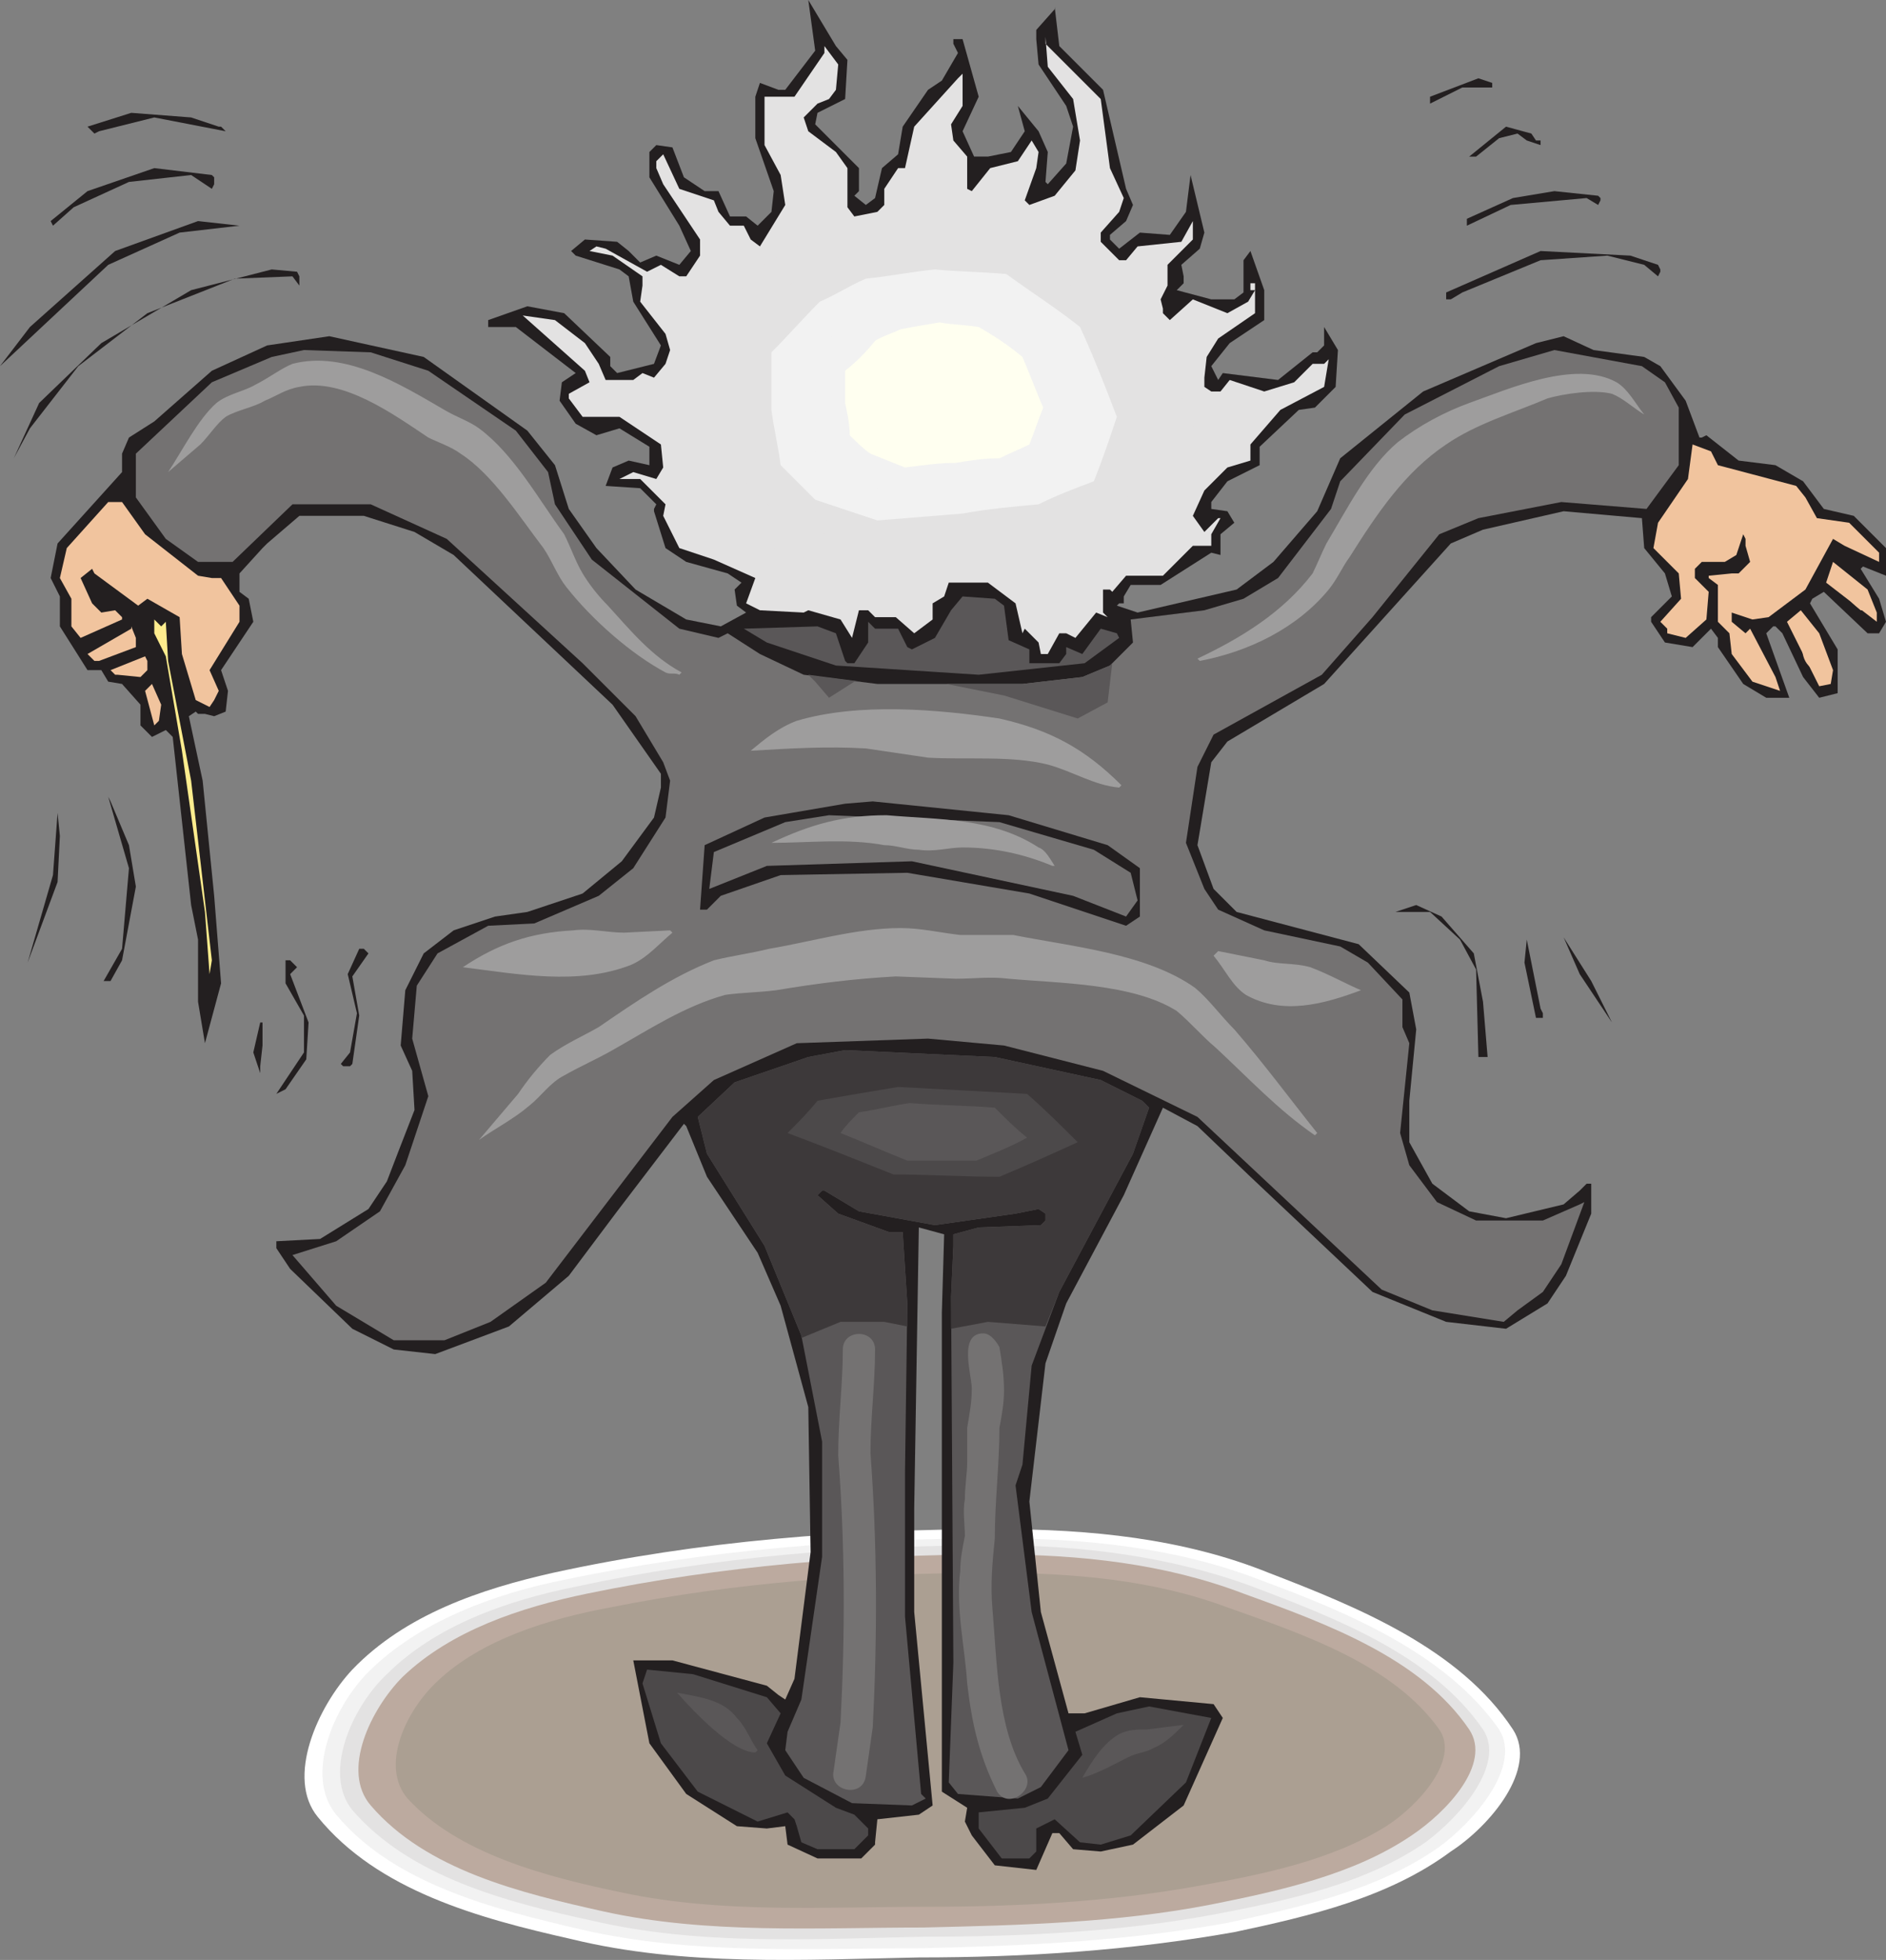 <svg xmlns="http://www.w3.org/2000/svg" width="614.25" height="638.306"><rect width="100%" height="100%" fill="#808080" stroke="none"/><path fill="#fff" fill-rule="evenodd" d="M114.75 543.75c17.25-18 42-26.25 65.25-31.5 48-10.5 96.75-14.25 144.75-14.25 30 0 60.75 3 88.5 14.25 29.25 11.25 62.25 24.75 79.5 51 8.25 12.75-7.5 31.5-20.25 39.75-20.25 15-45.75 21-70.5 26.25-33.75 6-68.25 8.25-102.75 8.25-37.5.75-76.5 3-113.25-6-30-6.75-63-15.75-82.5-39.75-10.5-12.75 0-36 11.25-48"/><path fill="#f2f2f2" fill-rule="evenodd" d="M120 544.5c16.5-16.5 41.25-25.5 63.75-30 46.5-9.75 93.75-13.5 141-13.5 28.5 0 58.5 3 85.5 13.5 28.5 10.5 60.75 24 78 48.75 7.5 12-8.25 30-19.5 38.25-20.25 14.25-45 19.5-69 24.75-33 6-66.75 7.5-99.75 8.25-36.75 0-74.25 2.25-110.25-6-29.25-6.75-61.5-15-80.25-37.5-10.5-12.75-.75-35.25 10.5-46.5"/><path fill="#e3e2e2" fill-rule="evenodd" d="M126 545.25c15.75-15.75 39-24 61.5-28.5 45-9.75 91.5-13.5 136.5-13.5 28.5 0 57.75 3.75 84 13.5 27.75 10.5 58.5 22.5 75 46.5 7.5 11.25-7.5 28.5-18.75 36.75-19.5 13.5-44.25 18.75-67.5 23.25-31.5 6-64.5 7.5-96 7.5-36 .75-72.75 3-108-5.25-27.75-6-59.25-14.25-78-36-9.75-12 0-33.75 11.25-44.25"/><path fill="#bcaa9f" fill-rule="evenodd" d="M131.25 546c15.75-15 38.25-22.5 60-27 43.5-9 88.5-12.75 132.75-12.75 27.75 0 55.5 3 81 12.75 27 9.75 57.75 21 73.5 44.25 7.5 11.25-7.5 27-18.75 34.5-18.75 12.75-42.75 18-65.25 22.5-30.75 6-62.25 6.75-93.75 7.5-34.5 0-70.5 2.25-104.25-5.25-27-6-57.75-13.5-75.75-34.5-9.75-11.25 0-31.5 10.5-42"/><path fill="#bcaa9f" fill-rule="evenodd" d="M136.5 546.75c15-14.25 37.5-21.75 58.5-25.5 42.75-9 86.25-12 129-12 26.25 0 54 3 78.75 12 26.25 9 55.5 20.25 70.5 42 7.5 10.5-6.75 25.5-17.25 33-18.75 12-41.25 17.25-63.75 21-30 5.25-60.75 6.75-90.75 6.75-33.75.75-68.25 3-101.25-4.5-27-5.25-56.25-13.5-73.5-32.25-9.75-11.25 0-30.75 9.75-40.5"/><path fill="#ab9f92" fill-rule="evenodd" d="M142.5 547.5c14.25-13.5 36-20.25 56.25-24 41.25-8.25 83.25-11.25 124.5-11.25 26.25 0 52.5 2.25 76.5 11.25 25.5 9 54 18.75 69 39.75C475.5 573 462 588 451.5 594.75c-18 11.25-40.5 15.75-61.5 19.5-29.25 5.25-59.25 6.75-88.5 6.75-32.25 0-66 2.25-98.25-4.5-25.5-5.25-54-12.75-70.5-30.75-9-10.5-.75-28.5 9.75-38.25"/><path fill="#231f20" fill-rule="evenodd" d="m276 19.5-.75 12.75-9 4.5-.75 3.75 14.25 14.25v7.5l-1.5 1.5 3.75 3 3-2.25 2.25-9.75 5.25-4.5 1.5-9 8.25-12 4.5-3 5.25-9-1.5-3v-1.5h3l5.25 18.75-5.25 11.25 3.75 8.25h4.5l7.5-1.5 4.5-6.75-2.25-8.25 6.75 8.25 3 6.75-.75 9.75.75.75 6-6.75 2.25-12-2.25-6.75-9-13.5-.75-8.25v-3l6-6.75v-.75L345 15l14.25 14.25 7.5 32.25 2.25 5.25-2.25 5.25-5.25 4.5V78l3 3 6.75-5.25 9.75.75 5.25-7.5 1.5-12 4.5 18.75-1.5 5.25-6 5.25.75 3.75v2.25l-2.25 2.25 11.25 3h7.5l3-2.25v-10.5l2.25-3 4.5 12.75v9.75l-11.25 7.5-6 7.5 2.25 4.5 1.5-2.25 18 2.25 11.25-9h1.5l2.25-2.25v-6l4.5 7.5-.75 12-6.75 6.75-5.25.75-12.75 12v6l-10.5 5.25-5.25 6.75v2.25l5.25.75 2.25 3.75-4.5 3.75v6.75l-3-.75-16.5 10.5h-9.75l-2.25 3.75v2.25h-1.5l-.75.75 6.75 2.25 32.25-7.5 12-9L429 166.5l7.5-17.25 27-21.75 36.75-15.75 9-2.25L519 114l16.5 2.25 5.25 3L549 130.5l4.5 12h.75l1.5-.75 10.5 8.25 12 1.5 9 5.25 6.75 9 9.75 2.25 10.5 10.5v9l-7.5-3-.75.75 6 9.75 2.25 7.5-2.25 3.75h-3.75L594 192.75l-3.75 2.25-.75 1.5 9 15v14.25l-6 1.5-5.25-6.75-6.75-14.25-2.25-2.25h-.75l-2.25 2.25 7.5 21h-7.5l-7.5-4.5-8.25-12v-3l-2.25-3-6 6-9-1.5-4.5-6.75V201l6.75-6.75-2.25-7.5-6.75-8.25-.75-9.75-25.5-2.25-26.25 6-10.5 4.5-41.25 45.75-31.5 18.75-5.25 6.75-4.5 27 5.25 14.25 7.5 7.5 39.75 10.5 16.5 15.75 2.25 12L459 358.5V372l7.5 13.5 12 9 12 2.25 18.75-4.5 5.25-4.5 2.25-2.25h1.5v9.75L510 415.5l-6 9-13.5 8.25-19.5-2.25-24-9.75-39.75-37.5-17.25-16.5-11.25-6-12.75 28.5-18.75 35.25-6.75 19.5-5.25 45 3.75 36 9 33h5.25l18-5.25 24 2.25 3 4.5L385.5 588 369 600.75 358.5 603l-9-.75L345 597h-2.25l-5.25 12-13.5-1.5-7.5-9.75-2.25-4.5.75-4.5-8.25-5.25v-156l.75-25.5-8.25-2.25-1.5 91.5V525l6 63-4.5 3-13.5 1.5-.75 7.5v.75l-4.5 4.5h-14.25l-9.75-4.5-.75-6-6 .75-9.75-.75-16.5-10.5-12-16.5-5.25-27H219l30.75 8.25 3.75 3 2.25 1.5 3-6.75L264 505.5l-.75-47.25-9-33-7.5-17.25-16.5-24.75-6.75-16.5-.75-.75L201 394.5l-15.75 21-19.5 16.5-24 9-13.5-1.5-13.5-6.75-20.25-19.5-4.5-6.75v-2.25l14.25-.75 15.75-9.75 6-9 3.75-9.75 5.25-13.5-.75-12.75-3.75-8.25 1.5-18 6-12 9.75-7.5 13.5-4.5 10.5-1.5 18-6 12.75-10.5 10.5-14.25 2.25-9.75V252l-15.75-22.5-51.75-48.75-12.75-7.5-16.5-5.25h-21L87 177l-1.5 1.5-7.5 8.25v6l3 2.25 1.5 7.5L72 218.25l2.25 6.75-.75 6.75-3.75 1.5-3-.75H64.5l-.75-.75-2.25 1.5 4.5 21 3.75 37.5 2.25 28.5-5.25 19.5-2.25-13.5V306l-2.25-11.25-6-54.75-2.25-2.25-4.5 2.25-3.75-3.75v-6.75l-6-6.75-4.5-.75-2.25-3.75h-4.5l-9-14.25v-9.75l-3-6L18.75 177l21-23.25v-6L42 142.5l8.25-5.25L69 120.75l18-8.25 20.25-3 30.75 6.75 33.75 24 9 11.25 4.5 14.25 9 12.75L207 192l16.5 9.75 11.25 2.25 8.25-4.5-3-2.25-.75-5.25 2.25-2.25-4.5-3-13.5-3.75-6.75-4.5-3.75-12v-.75l.75-1.5-5.25-5.25-11.25-.75 2.25-6 5.25-2.25 6.75 1.5v-6l-9.75-6-7.5 2.25-6.75-3.75-5.25-7.5.75-6 4.5-3-19.5-15h-9v-2.25l12.75-4.5 12 2.25 15 14.25v3l2.25 2.25 12-3 2.25-6-9-14.25-1.5-8.25-3-2.25-14.25-4.5-1.5-1.5 4.5-3.75 10.5.75 3.75 3 3.75 3.75 5.25-2.25 7.5 3 3.75-4.5-3.75-8.25-9.75-15.75V49.5l2.25-2.25L219 48l3.75 9.75 6.75 4.5h4.5l3.75 8.25H243l3.75 3 4.5-4.5.75-6.75L246 45V31.5l1.5-4.5 6 2.25h2.25l9.75-12.75L263.25 0l9 15 3.75 4.5"/><path fill="#e3e2e2" fill-rule="evenodd" d="m358.5 32.25 3 22.5 4.5 9.75-1.5 4.5-6 6.75v3l6 6h2.25l3.75-4.5 14.25-1.5L388.5 72v6l-8.25 8.25V93L378 97.5l.75 3v1.5l2.25 2.25 7.5-6.75 11.25 4.5 6.75-3.75 2.25-3.75h-1.5v-2.25h1.5V102l-12 8.25-3.75 6-.75 6.75v3l2.25 1.5h3l3-3.75 11.25 3.75 9.75-3 6-6h3.75l1.5-1.5-1.5 9-14.25 7.5-9.75 11.25V150l-7.5 2.25-7.5 7.5-3.75 8.25 3.75 5.25 4.5-4.5h.75l-3 5.25v3.75h-6l-9.75 9.75h-12l-4.5 5.25-.75-.75h-2.25v7.5l1.5 1.5-3.75-1.5-6.75 8.25-3-1.5H345l-3.75 6.75H339l-.75-3.75-4.5-4.5-.75 1.5-2.25-9.75-9-6.75H309l-1.5 4.5-3.75 2.25v5.25l-6 4.5-6-5.25H285l-2.25-2.25h-3l-2.25 9-3.75-6-10.5-3-1.5.75-14.25-.75-4.5-2.25 3-8.25-13.5-6-11.25-3.75L216 168l.75-3.75-8.25-8.25h-6.75l4.5-2.25 7.5 2.25 2.25-3.75-.75-7.5-13.5-9h-12l-4.5-6v-1.5l6.75-3.75-1.5-3.75-20.25-18 10.5 1.5 9.75 7.5 4.5 6.75 2.25 5.25h9l3-2.25L213 123l3.75-4.5 1.5-4.5-1.5-5.25-8.25-10.5.75-5.25v-3l-9.75-6.75-7.5-1.5 2.25-1.5 3 .75 13.5 7.5 4.5-2.25 6 3.75h2.25l4.5-6.75V78l-12-18-2.25-5.25V52.5l2.25-2.25 5.25 11.25 11.25 3.75L234 69l3.75 4.5h4.5l2.25 4.5 3 2.25 8.25-13.5-1.5-9.75-5.25-9.75V31.5h9.75l9.75-14.25V15l4.5 6-.75 8.25-2.25 3-3.75 1.5-4.5 4.5 1.5 4.5 9 6.75 3.75 5.25V67.5l2.25 3 7.5-1.5 2.25-2.25V61.5l4.5-6.75h2.25l3-13.5L312 25.5l1.5-1.5v10.5l-3.75 6 .75 5.25L315 51v10.5l1.5.75 6-7.5 9-2.25 4.5-6.75 2.25 3.75-.75 5.25-3.75 10.5 1.5 1.5 8.25-3 6.75-8.25 1.5-9.75-2.25-13.5-8.25-10.5-.75-9.75v2.25l18 18"/><path fill="#231f20" fill-rule="evenodd" d="M486 28.5h-9.75l-10.5 5.25V31.5l15.75-6L486 27v1.5M71.25 41.25H72l1.5 1.5-23.25-4.5-18 4.5-1.5.75-2.25-2.25 14.25-4.5 19.5 1.5 9 3m429 4.5h1.5v1.5l-4.5-1.5-3-2.25-6 1.5-7.5 6h-2.25l12-9.75 8.25 2.25 1.5 2.25m-430.5 12V60L69 61.5 62.25 57 42 59.25 24 67.5l-6.75 6-.75-1.5 12-9.75 21.75-7.5L69 57l.75.75m451.5 6.75v.75l-.75 1.5-3.75-2.25L492 66.75l-14.25 6.75v-2.25l15-6.75 13.5-2.25 14.25 1.5.75.75M58.5 75.75l-23.25 10.5-35.25 33 9.75-12.75L37.5 81.75l27-9.75L78 73.5l-19.5 2.25M540 86.25l.75 1.5v.75L540 90l-4.5-3.75-12-3-21.75 1.5-25.5 10.5-3.75 2.25H471v-2.25l30.75-13.5 29.25 1.5 9 3M97.5 90v3l-2.25-3-18.75.75L48 102l-22.5 17.25L9.75 139.5l-5.25 9.75 8.25-18L33 111.75 62.25 94.5l26.25-6.75 8.25.75.75 1.5"/><path fill="#747272" fill-rule="evenodd" d="m139.5 120.75 28.5 19.5 10.5 13.5 2.25 10.5 12 18 28.5 22.5 12.75 3 3-1.5 10.5 6.75 14.25 6.75 24 3H333l19.5-2.25 9-3.75 7.5-7.5-.75-7.5 24-3L405 195l11.25-6.75 17.25-22.5 3-9 21-21.75 30.75-15.75 18-5.25 28.5 5.25 7.5 5.25 4.5 8.25v18.75l-10.5 14.25-27.75-2.25-27 5.25-12.75 5.25L447 201l-16.5 18.75-35.25 19.5-5.25 10.5-3.75 24.75 6 15 4.5 6.75 15 6.75 24.75 5.25 9 5.25 11.25 12v9l2.25 5.25-3 29.25 3 10.5 9 12 12.75 6h21.75l12-5.25 1.5-.75-7.5 20.25-6 9-8.25 6-4.5 3.75-23.25-3.75L450 420l-60-56.25-30.75-15L327 340.5l-24.75-2.25-42.75 1.5-27 12-13.5 12-41.25 54-18 12.75-15 6h-16.5l-18.75-11.25-14.25-16.5 14.25-4.5 14.25-9.75 8.25-15 7.5-22.5-5.25-18.75 1.5-17.25 6.75-10.5 16.5-9 15-.75 21-9 11.25-9 10.5-16.5 1.5-12-2.25-6-9-15L189.75 216l-44.25-40.5-24.75-11.25h-25.5L75.75 183H64.5L54 175.5 44.25 162v-14.25L69 124.5l19.5-8.25L99 114l21.75.75 18.75 6"/><path fill="#f1c49e" fill-rule="evenodd" d="m559.5 151.5 25.5 6.75 3 3.75 3.75 6.75 10.5 1.5L612 180v3l-11.25-5.25-3.75-2.25-9 16.5-12 9-5.25.75-6.75-2.25v3l4.5 3.75 1.5-1.5 8.25 15.75 1.5 4.5-9-3-6.75-9-.75-6.75-3.75-3.75v-12l-3-2.25v-.75l7.5-.75h2.25L570 183l-1.5-5.25v-2.25l-.75-1.5-2.25 6.75-3.75 2.25h-7.5l-2.25 2.25v3l4.5 4.5-.75 9-6.75 6-6-1.5v-1.5l-2.25-2.25 6.75-7.5-.75-8.25-8.25-8.25 1.5-8.25 9.75-14.25 1.5-11.25 6 2.25 2.25 4.5M47.25 174l17.25 13.5 4.5.75h3l6 9v5.25l-9.75 15.75 3 6.75-1.5 3-1.5 2.25-4.5-2.25-4.5-15-.75-12-10.5-6-3 2.25-14.25-10.5-.75-1.5-3.75 3L30 196.5l3 3 4.5-.75 2.25 2.25v.75l-13.5 6-3-3.75v-9l-3.75-6.75 2.25-9.75 13.5-15h4.5l7.5 10.5"/><path fill="#f1c49e" fill-rule="evenodd" d="M611.25 199.5v3l-16.5-12.75L597 183l11.25 9 3 7.5"/><path fill="#5a5758" fill-rule="evenodd" d="m327 197.25 1.5 11.25 6.75 3v4.5H345l2.25-3v-2.25l5.25 2.25 6-8.25 5.25 1.5.75 1.5-11.25 8.25-34.5 3.75-46.5-3-22.5-7.5-7.5-4.5 24-.75 6 2.25 3 9 .75.75h2.25l4.5-6.75v-6.75l2.25 2.25h7.5l3 6 1.5.75 7.5-3.75 5.25-9 3.75-4.5 10.5.75 3 2.25"/><path fill="#f1c49e" fill-rule="evenodd" d="m597 218.25-.75 4.5-3.75.75-10.5-21 4.5-3.75 6 7.5 4.5 12"/><path fill="#feec8e" fill-rule="evenodd" d="m54 202.5.75 12.75 7.5 39 6.75 58.5-.75 4.5-1.5-20.25-7.5-52.5L54 213.75l-3.75-7.5v-4.5L52.5 204l1.5-1.5"/><path fill="#f1c49e" fill-rule="evenodd" d="m44.25 210.75-12 4.5h-1.5L28.5 213l14.25-8.25V204l1.5 3.75v3m3.75 7.5-2.25 2.25-7.5-.75h-.75l-1.5-1.5 11.25-4.5.75 1.5v3m3.75 16.5-1.5 1.5-3-11.25 2.25-2.25 3 6.75-.75 5.25"/><path fill="#231f20" fill-rule="evenodd" d="m42 275.25 2.25 13.5-4.5 24L36 319.5h-2.25l6-10.5L42 282.75l-6.75-23.25.75 1.5 6 14.25m318.75 0 10.5 7.5v15.75l-4.5 3-31.5-10.5-39.75-6.75-41.25.75-19.5 6.75-4.5 4.5H228l1.5-21 19.5-9 26.25-4.5 9-.75 44.25 4.5 32.25 9.75m-342 12L9 313.5l8.25-28.5 1.5-20.25.75 7.5-.75 15"/><path fill="#747272" fill-rule="evenodd" d="m356.25 276.75 12 7.5 2.25 9-3.75 5.25-17.25-6.75L297 280.5l-47.25 1.5-18.75 7.5 1.5-12 23.25-9.75L270 265.5l55.5 2.25 30.75 9"/><path fill="#231f20" fill-rule="evenodd" d="m480 310.5 3 15.75 1.5 18h-3l-.75-28.5-5.25-9.75-9.75-9H454.5l6.75-2.25 8.25 3.75 10.5 12m45 22.5-10.5-15.75-5.25-12 9 14.25L525 333m-22.5-3v1.5h-2.25l-3.75-18 .75-7.5 4.5 22.5.75 1.5M120 310.5l-5.25 7.5 2.25 12.75-2.25 15.75-.75.75h-2.25l-.75-.75 3-3.75 2.25-12.75-3-12.75L117 309h1.5l1.5 1.5M96.75 315l-2.25 2.25 6 15.75-.75 12-6.75 9.75-3 1.5 9-13.5v-12l-6-10.5v-7.5h1.5l2.25 2.25M85.5 340.5l-.75 6.75v2.25l-2.25-6.75 2.25-9.75h.75v7.5"/><path fill="#5a5758" fill-rule="evenodd" d="m358.5 351.75 13.5 6.75 2.25 2.25-5.25 15-24 45-9 24-3 32.25-2.25 6.75L336 525l12 45-9 12-7.5 3.75-19.5-1.5-3-3.75 1.5-39-.75-119.25.75-16.5V402l8.25-2.25L339 399l1.5-1.5v-2.25l-2.25-1.5-7.5 1.5L304.5 399l-24.75-4.5-11.25-6.75h-.75l-1.5 1.5 6.75 6 16.5 6h4.5l1.5 23.25-.75 54.75v47.25l5.25 57.75 1.5 1.5L297 588l-19.5-.75-15.75-8.25-6-9 .75-6 4.5-10.5 6.75-46.5v-37.5L261 435l-12-29.25-18.75-30-3-12 12-11.25 24-8.25 12-2.25 48.75 2.25 34.5 7.5"/><path fill="#4c494a" fill-rule="evenodd" d="m249.75 552.75 4.5 5.25-4.5 9.75 6 10.5 16.5 10.5 6 2.25 4.5 4.5v2.25l-4.5 4.5h-12L261 600l-1.5-5.25-.75-2.25-2.25-2.25-9.75 3-19.5-9.75-12-15.75-6-19.5 1.5-4.5 15 1.5 24 7.5m136.5 27.75-18 17.25-9.75 3-6.75-.75-8.25-7.5-6 3v7.5l-2.25 2.25h-9l-7.5-9.75v-5.25l15-1.5 7.5-3 11.25-14.25-2.25-7.5 13.5-6 10.5-2.25 20.25 3.75-8.25 21"/><path fill="#747272" fill-rule="evenodd" d="M285 439.5c0-6.75-10.5-6.75-10.5 0 0 11.25-1.5 22.5-1.5 34.5 2.25 29.25 2.25 58.5.75 87l-2.25 15.75c-1.5 6.75 9.75 9 10.5 1.5l2.25-15.75c1.5-29.25 1.5-59.25-.75-89.25 0-11.25 1.5-22.5 1.5-33.75m40.5-.75s-2.25-4.5-5.25-4.5c-8.25 0-3.75 13.5-3.75 18s-.75 8.25-1.5 12.75v11.25c0 3.75-.75 7.5-.75 12-.75 3.75 0 8.25 0 12-.75 3.75-1.5 7.5-1.5 11.25-1.5 12.75 1.5 24.75 2.25 36.75 1.5 12.75 3.75 23.25 9.75 35.25 3.75 6 12.75-.75 9-6-9-15-9-36-10.5-53.25-.75-8.25 0-15.75.75-23.25 0-12 1.5-24 1.5-36 .75-3.75 1.5-8.25 1.5-12 0-5.25-.75-9.75-1.5-14.25"/><path fill="#9e9d9d" fill-rule="evenodd" d="m156 371.25 12.75-15c3-4.5 6.75-9 10.5-12.75 5.25-3.75 10.5-6 15.75-9 12-8.25 24-16.5 37.5-21.75 6-1.5 12-2.25 18-3.75 13.5-2.25 28.5-6.75 42.75-6.75 6.75 0 12.75 1.5 19.5 2.25H330c18.75 3.75 43.5 6 59.25 17.25 4.5 3.75 8.25 9 12.75 13.5 9.75 11.25 18 22.5 27 33.75l-.75.75c-12-8.25-21.75-18.75-32.25-28.5-4.5-3.75-8.25-8.25-12.75-12-14.25-9-38.25-9-54.75-10.5-6-.75-11.25 0-17.25 0l-19.5-.75c-13.5.75-25.5 2.25-39 4.5-6 .75-11.25.75-16.5 1.5-13.5 3.75-24.75 11.25-36.75 18-5.25 3-10.5 5.25-15.75 8.25-4.5 2.25-7.5 6.75-11.25 9.75-5.25 4.5-11.25 7.5-16.5 11.25M150.75 315c11.25-7.5 21.75-11.25 36-12 5.25-.75 11.25.75 16.5.75l15-.75.75.75c-4.5 3.75-8.25 8.25-13.5 10.5-17.25 6.75-36.75 3-54.75.75m292.5 7.5c-12 4.5-25.5 8.25-37.5 1.5-4.5-3-6.75-8.25-10.5-12.75l1.5-1.5 15 3c4.5 1.5 9.75.75 15 2.25 6 2.25 11.25 5.25 16.5 7.5m-192-48c12.75-6 23.25-9 37.5-9 17.25 1.5 34.5.75 49.5 10.5 2.25.75 3.75 3.75 5.25 6h-.75c-9-3.75-18.75-6-29.25-6-4.5 0-9 1.5-14.25.75-3.75 0-7.5-1.5-11.25-1.5-12-2.25-24.75-.75-36.75-.75M54.75 153.75c4.5-6.75 9.75-17.25 15.75-22.5 3.75-3 9-3.75 12.75-6 4.5-2.25 8.25-5.25 12-6.75 17.25-4.5 35.25 6.75 49.5 15 3.75 2.25 8.25 3.75 11.25 6 11.25 8.25 19.5 23.25 27.75 34.5 2.25 4.5 3.75 9 6 12.75s5.25 7.5 8.25 10.5c7.5 8.25 14.25 16.5 24 21.75l-.75.75c-1.5-.75-3 0-4.5-.75-11.25-6-24-17.25-32.25-27.75-3-3.75-4.5-8.25-7.5-12.75-7.5-9.75-16.5-24-27-30.75-3-2.25-7.5-3.75-10.5-5.25-11.25-7.5-27.75-19.5-42-16.5-4.5.75-7.5 3-11.25 4.5-3.75 2.25-9 3-12.75 5.25-3 2.25-5.25 6-8.25 9l-10.5 9M535.5 135c-3.75-2.25-6.75-5.25-10.5-6.75-6-1.5-15.75 0-21 1.5-10.5 4.5-23.25 8.25-33 15-13.5 9-22.5 22.5-31.5 36.75-2.25 3-3.75 6.75-6.75 10.5-10.5 12.75-26.25 20.25-42 23.25l-.75-.75c14.25-6.75 27.75-15 37.5-27.75 1.5-3 3-6.75 4.5-9.75 6.75-11.25 13.5-24.75 23.25-33 6.75-5.25 15-9.75 23.25-12.75 12.75-4.5 34.5-14.25 48-6.75 3.75 2.25 6 6.75 9 10.5m-291 109.5c4.5-3.75 9-7.5 15-9.75 20.25-6 45.75-3.75 66-.75 16.5 3.75 27.75 9.75 39.75 21.75l-.75.75c-8.25-.75-15-5.25-23.25-7.5-12-3-26.25-1.5-39-2.25l-20.25-3c-12.75-.75-24.75 0-37.5.75"/><path fill="#5a5758" fill-rule="evenodd" d="m263.25 219.75 2.25 2.25 4.5 5.25 8.25-5.25h2.25l-17.25-2.25m45 3L327 226.5l24 7.5 9.75-5.25 1.5-12.75-.75.75-9 3.75-19.5 2.25h-24.75"/><path fill="#3d393a" fill-rule="evenodd" d="m261 435.75 12.75-5.25H288l7.5 1.5v-7.5l-1.5-23.25h-4.5l-16.5-6-6.75-6 1.5-1.5h.75l11.25 6.75 24.75 4.5 26.25-3.75 7.5-1.5 2.25 1.5v2.25L339 399l-20.25.75-8.25 2.25v3.75l-.75 16.5v10.5l12-2.25 18.75 1.5 4.5-11.25 24-45 5.25-15-2.25-2.25-13.5-6.75-34.5-7.5-48.75-2.25-12 2.25-24 8.25-12 11.25 3 12 18.75 30L261 435v.75"/><path fill="#3d393a" fill-rule="evenodd" d="m248.25 369 11.25-12.75 30.75-4.5L340.5 354l19.5 18-30.75 13.5-40.5-.75-40.5-15.75"/><path fill="#4c494a" fill-rule="evenodd" d="M256.5 369c3-3 6.75-6.75 9.75-10.5 8.25-1.5 17.25-3 26.25-4.5 14.25.75 27.75 1.5 42 2.25 6 5.25 11.25 10.5 16.5 15.75-8.25 3.75-16.5 7.5-25.5 11.25-11.25 0-23.25-.75-34.5-.75-11.25-4.5-22.5-9-34.5-13.5"/><path fill="#4c494a" fill-rule="evenodd" d="M265.5 369c2.25-3 4.5-6 7.5-9 6.75-.75 14.25-2.25 21-3 12 .75 23.25 1.5 35.25 1.5 4.5 4.5 9 8.25 13.5 12.75-6.75 3-14.25 6-21 9.75-9.75-.75-18.75-.75-28.5-.75-9-3.75-18.75-7.5-27.75-11.25"/><path fill="#5a5758" fill-rule="evenodd" d="M273.75 369c1.5-2.25 3.75-4.5 6-6.75 5.25-.75 11.25-2.25 16.5-3 9.75.75 18 .75 27.75 1.5 3.75 3.75 6.75 6.75 10.5 9.75-5.25 3-11.25 5.25-16.5 7.5h-22.5c-7.5-3-14.25-6-21.75-9"/><path fill="#5a5758" fill-rule="evenodd" d="M282 369c1.5-1.5 3-3 4.5-5.25 3.75-.75 8.25-1.5 12-1.5 6.75 0 13.5.75 20.25.75 2.25 2.25 4.5 5.25 7.5 7.5-3.75 1.5-8.25 3-12 5.25h-16.5L282 369"/><path fill="#5a5758" fill-rule="evenodd" d="m290.25 369 3-3 7.5-1.5 12 .75 5.25 4.5-7.5 3.75-10.5-.75-9.75-3.75"/><path fill="#e3e2e2" fill-rule="evenodd" d="m316.5 183.75-40.5 3-28.5-9.75-16.5-15.75-3.75-26.25v-26.25l22.5-23.25 21-11.25L303 70.5l33 1.5 35.25 25.5 17.25 41.25-11.25 30-25.5 10.5-35.25 4.5"/><path fill="#e3e2e2" fill-rule="evenodd" d="M315 175.5c-11.25.75-22.5 1.5-33.75 3-8.25-3-16.5-6-24.75-8.25-5.25-4.5-9.75-9.75-14.25-13.5-.75-7.5-2.25-15-3-22.5v-22.5C246 105 252 98.25 258.75 91.5c6-3 11.25-6 17.25-9 9.75-.75 18.75-2.25 27.75-3.75 9 .75 18.75 1.5 28.5 2.25 9.75 6.75 19.5 14.25 29.25 21 5.25 12 9.75 23.25 14.25 35.25-3 8.25-6 17.25-9 25.5-6.75 3-14.25 6-21.75 9-9.75.75-20.25 2.25-30 3.75"/><path fill="#f2f2f2" fill-rule="evenodd" d="M313.5 167.25c-9 .75-18.75 1.5-27.75 2.25l-20.25-6.75-11.25-11.25c-.75-6-2.25-12-3-18v-18.75c5.25-5.25 10.5-11.25 15.75-16.5 5.25-2.25 9.75-5.25 15-7.5 7.5-.75 15-2.25 22.5-3 7.5.75 15 .75 23.25 1.5 8.25 6 16.5 11.25 24 17.25 4.5 9.75 8.25 19.5 12 29.25-2.25 6.75-4.5 13.5-7.5 21-6 2.25-12 4.5-18 7.5-8.25.75-16.5 1.5-24.75 3"/><path fill="#f2f2f2" fill-rule="evenodd" d="M312 159c-6.75.75-14.25.75-21.75 1.5-5.25-1.5-10.5-3.75-15.75-5.25-3-3-6-6-9-8.25-.75-5.25-1.5-9.75-2.25-15v-14.25c4.5-4.5 8.25-9 12.75-12.75 3.75-2.25 7.5-4.5 11.25-6l18-2.25c6 0 12 .75 18 .75 6 4.5 12.75 9 19.5 13.5 3 8.25 6 15.75 9 23.25-2.25 5.25-3.75 11.25-6 16.5-4.5 1.5-9 3.75-14.25 6-6 .75-12.75 1.5-19.5 2.25"/><path fill="ivory" fill-rule="evenodd" d="M311.25 150.75c-5.25 0-10.5.75-16.5 1.5l-11.25-4.5c-2.25-1.5-4.5-3.75-6.75-6 0-3.75-.75-6.75-1.5-10.5v-10.5c3.75-3 6.75-6 9.75-9.75 2.25-1.5 5.25-2.25 8.25-3.75 3.75-.75 8.25-1.5 12.75-2.25 3.75.75 8.25.75 12.75 1.5 5.25 3 9.75 6 14.25 9.75 2.25 5.25 4.5 11.25 6.75 16.5-1.5 3.75-3 8.25-4.5 12-3 1.5-6.75 3-9.75 4.5-5.25 0-9.75.75-14.25 1.5"/><path fill="ivory" fill-rule="evenodd" d="m309.75 142.5-9.75.75-7.5-2.25-3.75-3.75-.75-6.75v-6.75l5.25-6 5.25-3 8.25-.75 7.5.75 9 6 4.5 10.5-3 7.5-6 2.25-9 1.5"/><path fill="#f1c49e" fill-rule="evenodd" d="M549.75 180.75c-5.25-12.75-3-13.5 9-12.75 4.5-7.5 9-12.75 19.5-8.25 1.5.75 8.25 5.25 7.5 8.25H585c-1.5-3-10.5-6-13.5-5.25-5.25 0-6 6.75-9.75 9.75-.75.75-8.25 0-11.25-.75l-.75 9m2.25 15c-1.5 4.5-1.5 5.25-6 7.5-3.75-4.5 3.75-6.75 6-7.5M591 177c-.75 10.5-6 15.75-15.75 20.25-3.75 1.5-5.25 3-9 1.5V198C576 194.25 585 185.25 591 177m-23.25 34.5c5.25 3 6.75 3 6 9.75-4.5-3-5.25-4.5-6-9.75m19.5-5.25C591 210 594 213.75 592.5 219c-6-2.25-6-7.5-5.25-12.75M597 172.5c3 0 7.5 0 6.75 3.75-2.25 2.25-5.25-2.25-6.75-3.75m3 16.5c6 3 6.75 2.25 6.75 9.75H606c-4.5-3.75-4.5-3.75-6-9.75M36 178.5c3.75 2.25 7.5 4.5 11.25 6 3 .75 6 .75 9 2.25C60 189 64.5 192 68.25 195c2.25 11.25-3.75 21.75-.75 33l-.75.75c-5.25-8.25-3-18-2.25-27 0-5.25-1.5-4.5-5.25-6.75-1.5-1.5-3-3.75-5.25-4.5-4.5-2.25-9-3-13.5-6.75-1.5-1.5-3-3-4.5-5.25m-9.75 24c2.25-.75 5.25-2.25 8.25-2.25v.75c-3 3.75-3.75 3.75-8.25 1.5m15 7.5c-3.75 3-6 4.5-10.5 3.75 3.75-3 6-3.75 10.5-3.75m4.5 7.5c-.75 1.5-3 3.75-3.75 1.5 0-1.5 3-1.5 3.75-1.5"/><path fill="#5a5758" fill-rule="evenodd" d="M220.5 551.25c7.5 1.5 15 2.25 19.5 8.25 3 3 4.5 7.5 6.75 10.5l-.75.75c-7.5 0-20.25-13.5-25.5-19.5m165 10.5c-3 3-6 6-9.75 7.5-2.25 1.5-5.25 1.5-8.25 3-4.5 2.25-9.75 5.25-15 6.75 3-5.25 6.75-11.25 12-14.25 3-1.5 6-1.5 9-1.5l12-1.5"/></svg>
